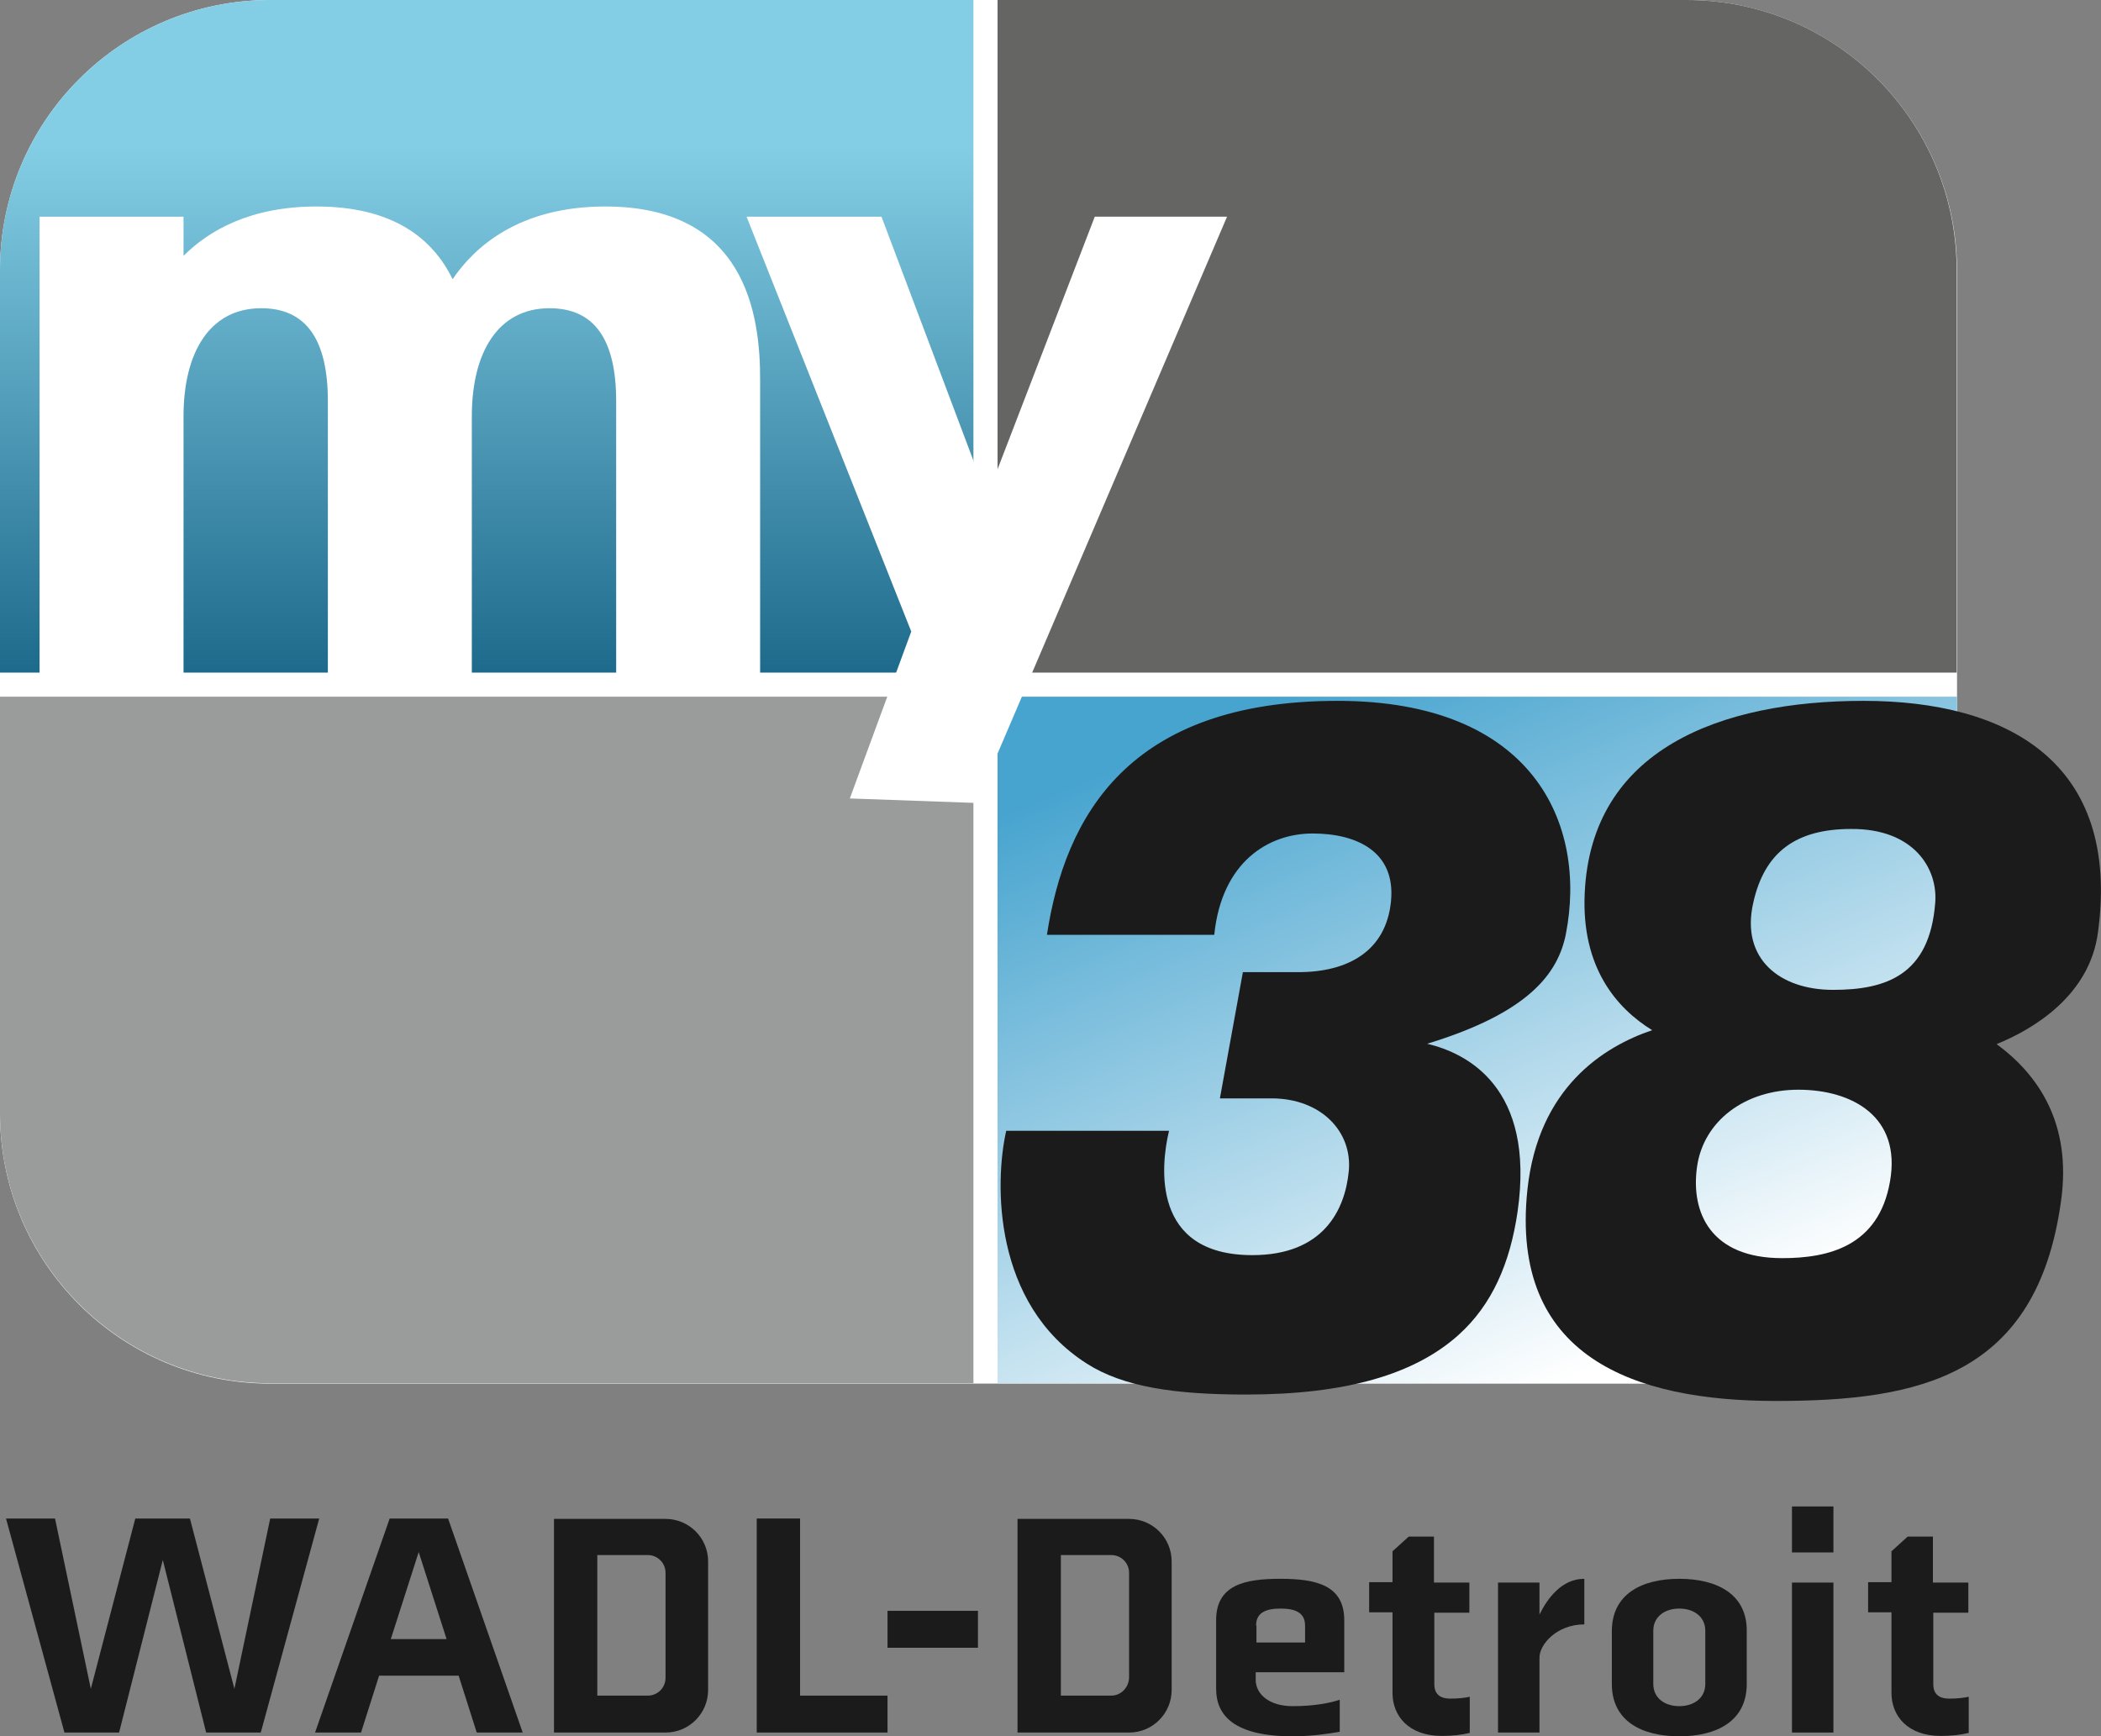 <?xml version="1.0" encoding="utf-8"?>
<!-- Generator: Adobe Illustrator 23.0.3, SVG Export Plug-In . SVG Version: 6.00 Build 0)  -->
<svg version="1.1" id="Layer_1" xmlns="http://www.w3.org/2000/svg" xmlns:xlink="http://www.w3.org/1999/xlink" x="0px" y="0px"
	 viewBox="0 0 557.5 460.8" style="enable-background:new 0 0 557.5 460.8;" xml:space="preserve">
<rect x="0" y="0" width="557.5" height="460.8" fill="#808080" stroke="none"/>
<style type="text/css">
	.st0{fill:#FFFFFF;}
	.st1{fill:#656663;}
	.st2{fill:url(#SVGID_1_);}
	.st3{fill:url(#SVGID_2_);}
	.st4{fill:#999C9B;}
	.st5{fill:#1B1B1B;}
</style>
<path class="st0" d="M447.5,0H71.7C32.1,0,0,32.1,0,71.7v223.8c0,39.6,32.1,71.7,71.7,71.7h375.9c39.6,0,71.7-32.1,71.7-71.7V71.7
	C519.2,32.1,487.1,0,447.5,0z"/>
<g>
	<path class="st1" d="M264.7,178.5h254.5V71.7c0-39.6-32.1-71.7-71.7-71.7H264.7V178.5z"/>
	<linearGradient id="SVGID_1_" gradientUnits="userSpaceOnUse" x1="129.127" y1="178.479" x2="129.127" y2="0">
		<stop  offset="0" style="stop-color:#1E6A8C"/>
		<stop  offset="0.786" style="stop-color:#84CEE5"/>
	</linearGradient>
	<path class="st2" d="M258.3,178.5V0H71.7C32.1,0,0,32.1,0,71.7v106.8H258.3z"/>
	<linearGradient id="SVGID_2_" gradientUnits="userSpaceOnUse" x1="339.748" y1="153.035" x2="435.432" y2="378.451">
		<stop  offset="0.119" style="stop-color:#47A4CF"/>
		<stop  offset="0.923" style="stop-color:#FFFFFF"/>
	</linearGradient>
	<path class="st3" d="M264.7,184.9v182.2h182.9c39.6,0,71.7-32.1,71.7-71.7V184.9H264.7z"/>
	<path class="st4" d="M258.3,184.9H0v110.5c0,39.6,32.1,71.7,71.7,71.7h186.6V184.9z"/>
</g>
<g>
	<path class="st0" d="M160.6,54.8c-23.1,0-34.9,11-40.5,19.3c-5.2-10.7-15.7-19.3-36.1-19.3c-17.6,0-28.6,6.4-35.3,13.1V57.5H10.5
		v124.2h38.2v-71.2c0-17.2,7.1-28.7,20.6-28.7c11.8,0,17.7,8.1,17.7,24.7v75.2h38.2v-71.2c0-17.2,7.1-28.7,20.6-28.7
		c11.8,0,17.7,8.1,17.7,24.7v75.2h38.2v-80.6C201.8,83.2,197.7,54.8,160.6,54.8z"/>
	<polygon class="st0" points="290.5,57.5 261.9,131.8 233.9,57.5 198.1,57.5 241.8,167.6 225.5,211.9 259.1,213.1 325.6,57.5 	"/>
</g>
<g>
	<path class="st5" d="M378.7,277c26.9-8.2,34.7-18.6,36.8-29.1c5.7-29.2-8.6-61.9-60.6-61.9c-55.5,0-72.3,30.7-77.1,62.1h44.4
		c2-19.5,14.5-26.9,26.1-26.9c11.7,0,22.1,4.8,20.8,18c-1.3,13.2-11.4,18.8-24.6,18.8h-14.7l-6.1,33.5h13.7
		c13.2,0,21.5,8.9,20.5,19.3c-1,10.4-6.8,22.3-25.6,22.3c-26.9,0-24.3-23.8-22.1-33H267c-3.1,13.7-3.6,45.9,21.4,61.8
		c9.7,6.2,23.4,8.2,42.2,8.2c26.7,0,44.8-5.4,56.4-15.8c8.9-8,13.7-19,15.7-32.8C407.4,288.5,389.2,279.5,378.7,277z"/>
	<path class="st5" d="M556.7,247.4c6.1-45.3-24.3-61.4-62.2-61.4c-37.9,0-72.3,12.8-74,51.1c-0.9,19.7,8.5,30.5,17.9,36.3
		c-13,4.4-30.2,15.3-33.1,42.3c-4.7,44.3,28.1,56.1,65.9,56.1c37.9,0,69.3-6.4,75.7-53.1c2.9-20.7-6.2-33.6-17.1-41.6
		C539.4,273.2,554.5,264.3,556.7,247.4z M501.5,313.6c-3,17.2-16.4,20.3-28.6,20.3c-18.9,0-24.3-12-22.6-24.2
		c1.7-12.2,12.7-20.5,26.9-20.5C491.4,289.2,504.6,296.3,501.5,313.6z M513.5,239.7c-1.5,19-12.9,23-27.1,23
		c-14.2,0-24.5-8.3-21.2-23c3-13.7,11.5-19.7,26-19.7C507.9,219.9,514.3,230.6,513.5,239.7z"/>
</g>
<g>
	<polygon class="st5" points="71.7,403 62.2,448.2 50.4,403 35.9,403 24.1,448.2 14.6,403 1.6,403 17.1,459.8 31.6,459.8 43.2,414 
		54.7,459.8 69.2,459.8 84.7,403 	"/>
	<path class="st5" d="M126.5,459.8h12.2L118.9,403h-15.5l-19.8,56.8h12.2l4.8-15.1h21.1L126.5,459.8z M103.7,435l7.4-23.1l7.4,23.1
		H103.7z"/>
	<path class="st5" d="M147,403v56.8h29.6c6.3,0,11.3-5.1,11.3-11.3v-34.1c0-6.3-5.1-11.3-11.3-11.3H147z M171.9,450h-13.4v-37.3
		h13.4c2.6,0,4.7,2.1,4.7,4.7v27.9C176.6,447.9,174.5,450,171.9,450z"/>
	<polygon class="st5" points="212.3,450 212.3,403 200.8,403 200.8,459.8 235.5,459.8 235.5,450 	"/>
	<rect x="235.5" y="427.5" class="st5" width="24" height="9.8"/>
	<path class="st5" d="M270,403v56.8h29.6c6.3,0,11.3-5.1,11.3-11.3v-34.1c0-6.3-5.1-11.3-11.3-11.3H270z M294.9,450h-13.4v-37.3
		h13.4c2.6,0,4.7,2.1,4.7,4.7v27.9C299.5,447.9,297.4,450,294.9,450z"/>
	<path class="st5" d="M356.7,443.9V430c0-9.4-7.6-11-17-11s-17,1.6-17,11v18.2c0,7,4.7,12.6,20.3,12.6c4.7,0,9.1-0.6,12.5-1.2v-8.5
		c-2.4,0.8-6.6,1.7-12.5,1.7c-6.1,0-9.8-3.1-9.8-7v-2H356.7z M333.3,431.4c0-3.6,2.9-4.5,6.5-4.5s6.5,0.9,6.5,4.5v4.5h-12.9V431.4z"
		/>
	<path class="st5" d="M389.9,428v-8h-9.4v-12.2h-6.7l-4.3,3.9v8.2h-6.2v8h6.2v21.4c0,6.1,4.3,11.4,13.1,11.4c2.8,0,5.3-0.3,7.4-0.8
		v-9.6c-1.3,0.3-3,0.5-5.2,0.5c-2.4,0-4.2-1-4.2-3.8V428H389.9z"/>
	<path class="st5" d="M408.5,428.5V420h-11v39.8h11v-19.9c0-3.5,4.6-8.8,11.9-8.8V419C414.4,419,410.6,424.2,408.5,428.5z"/>
	<path class="st5" d="M445.6,419c-9.9,0-17.9,4-17.9,13.9v14c0,9.9,8,13.9,17.9,13.9s17.9-4,17.9-13.9v-14
		C463.6,423,455.5,419,445.6,419z M452.5,446.9c0,3.8-3.1,5.9-6.9,5.9s-6.9-2.1-6.9-5.9v-14.1c0-3.8,3.1-5.9,6.9-5.9
		s6.9,2.1,6.9,5.9V446.9z"/>
	<g>
		<rect x="475.5" y="420" class="st5" width="11" height="39.8"/>
		<rect x="475.5" y="399.8" class="st5" width="11" height="12.2"/>
	</g>
	<path class="st5" d="M522.3,428v-8h-9.4v-12.2h-6.7l-4.3,3.9v8.2h-6.2v8h6.2v21.4c0,6.1,4.3,11.4,13.1,11.4c2.8,0,5.3-0.3,7.4-0.8
		v-9.6c-1.3,0.3-3,0.5-5.2,0.5c-2.4,0-4.2-1-4.2-3.8V428H522.3z"/>
</g>
</svg>
